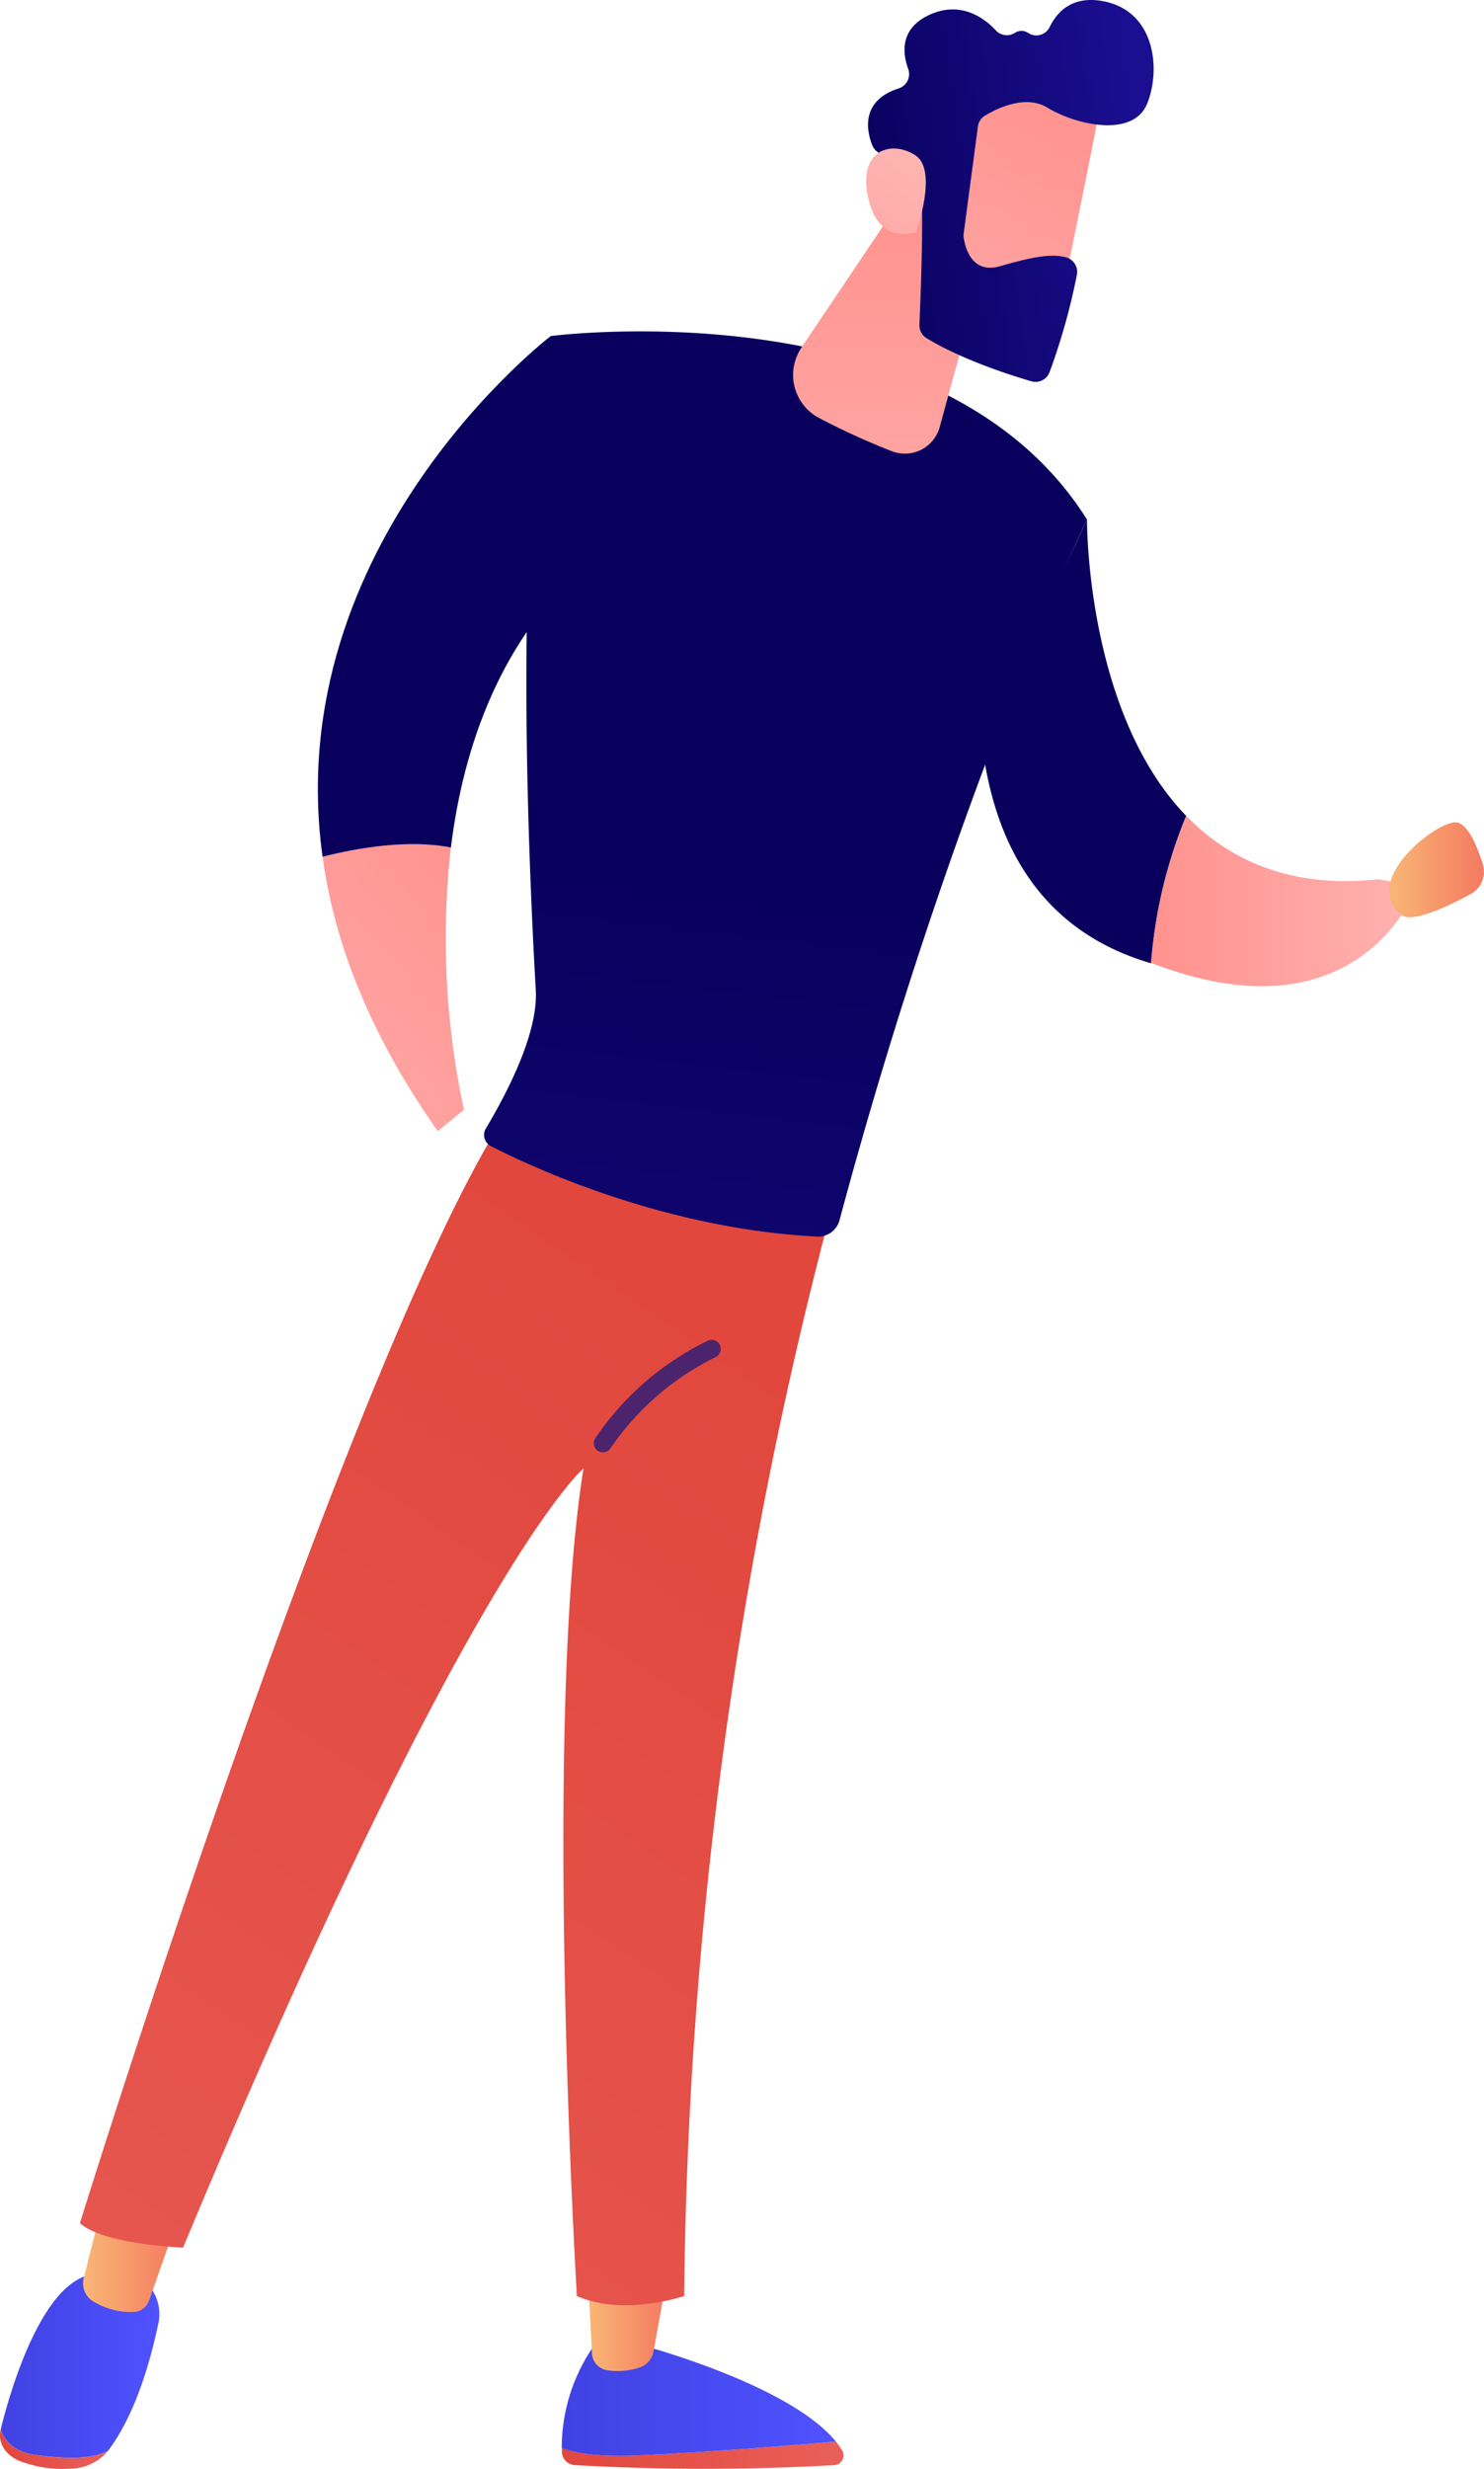 <svg xmlns="http://www.w3.org/2000/svg" xmlns:xlink="http://www.w3.org/1999/xlink" viewBox="0 0 258.89 430.57"><defs><linearGradient id="Dégradé_sans_nom_7" x1="-2992.34" y1="3.83" x2="-2943.16" y2="3.83" gradientTransform="matrix(1, 0, 0, -1, 3090.38, 432)" gradientUnits="userSpaceOnUse"><stop offset="0" stop-color="#e1473d"/><stop offset="1" stop-color="#e9605a"/></linearGradient><linearGradient id="Dégradé_sans_nom_5" x1="-2992.34" y1="13.46" x2="-2944.55" y2="13.46" gradientTransform="matrix(1, 0, 0, -1, 3090.38, 432)" gradientUnits="userSpaceOnUse"><stop offset="0" stop-color="#4042e2"/><stop offset="1" stop-color="#4f52ff"/></linearGradient><linearGradient id="Dégradé_sans_nom_18" x1="-2987.8" y1="26.92" x2="-2973.95" y2="26.92" gradientTransform="matrix(1, 0, 0, -1, 3090.38, 432)" gradientUnits="userSpaceOnUse"><stop offset="0" stop-color="#f9b776"/><stop offset="1" stop-color="#f47960"/></linearGradient><linearGradient id="Dégradé_sans_nom_7-2" x1="-3090.38" y1="4.88" x2="-3071.55" y2="4.88" xlink:href="#Dégradé_sans_nom_7"/><linearGradient id="Dégradé_sans_nom_5-2" x1="-3090.25" y1="19.39" x2="-3062.57" y2="19.39" xlink:href="#Dégradé_sans_nom_5"/><linearGradient id="Dégradé_sans_nom_18-2" x1="-3075.87" y1="38.47" x2="-3059.31" y2="38.47" xlink:href="#Dégradé_sans_nom_18"/><linearGradient id="Dégradé_sans_nom_7-3" x1="-2947.86" y1="191.01" x2="-3131.13" y2="-76.08" xlink:href="#Dégradé_sans_nom_7"/><linearGradient id="Dégradé_sans_nom_16" x1="-2957.03" y1="278.14" x2="-2980.03" y2="81.14" gradientTransform="matrix(1, 0, 0, -1, 3090.38, 432)" gradientUnits="userSpaceOnUse"><stop offset="0" stop-color="#09005d"/><stop offset="1" stop-color="#1a0f91"/></linearGradient><linearGradient id="Dégradé_sans_nom_9" x1="-3020.06" y1="99.77" x2="-3012.13" y2="115.64" gradientTransform="matrix(1, 0, 0, -1, 3090.38, 432)" gradientUnits="userSpaceOnUse"><stop offset="0" stop-color="#cb236d"/><stop offset="1" stop-color="#4c246d"/></linearGradient><linearGradient id="Dégradé_sans_nom_17" x1="-3000.03" y1="279.79" x2="-3058.96" y2="227.6" gradientTransform="matrix(1, 0, 0, -1, 3090.38, 432)" gradientUnits="userSpaceOnUse"><stop offset="0" stop-color="#ff928e"/><stop offset="0.35" stop-color="#ff9d9a"/><stop offset="1" stop-color="#feb3b1"/></linearGradient><linearGradient id="Dégradé_sans_nom_16-2" x1="-3014.81" y1="284.88" x2="-3037.81" y2="87.88" xlink:href="#Dégradé_sans_nom_16"/><linearGradient id="Dégradé_sans_nom_16-3" x1="-2904.02" y1="271.94" x2="-2927.02" y2="74.94" xlink:href="#Dégradé_sans_nom_16"/><linearGradient id="Dégradé_sans_nom_17-2" x1="-2889.57" y1="274.86" x2="-2843.15" y2="274.86" xlink:href="#Dégradé_sans_nom_17"/><linearGradient id="Dégradé_sans_nom_14" x1="-2934.68" y1="398.89" x2="-2935.19" y2="312.22" gradientTransform="matrix(1, 0, 0, -1, 3090.38, 432)" gradientUnits="userSpaceOnUse"><stop offset="0" stop-color="#ff928e"/><stop offset="1" stop-color="#feb3b1"/></linearGradient><linearGradient id="Dégradé_sans_nom_17-3" x1="-3288.49" y1="-920.27" x2="-3331.16" y2="-976.72" gradientTransform="matrix(0.99, -0.14, -0.14, -0.99, 3312.37, -1355.66)" xlink:href="#Dégradé_sans_nom_17"/><linearGradient id="Dégradé_sans_nom_16-4" x1="-3326.94" y1="-936.7" x2="-3276" y2="-936.7" gradientTransform="matrix(0.99, -0.14, -0.14, -0.99, 3312.37, -1355.66)" xlink:href="#Dégradé_sans_nom_16"/><linearGradient id="Dégradé_sans_nom_17-4" x1="-3351.29" y1="-965.96" x2="-3317.07" y2="-930.85" gradientTransform="matrix(0.99, -0.14, -0.14, -0.99, 3312.37, -1355.66)" xlink:href="#Dégradé_sans_nom_17"/><linearGradient id="Dégradé_sans_nom_18-3" x1="-2848.05" y1="280.31" x2="-2831.43" y2="280.31" xlink:href="#Dégradé_sans_nom_18"/></defs><g id="Calque_2" data-name="Calque 2"><g id="Calque_1-2" data-name="Calque 1"><g id="Calque_2-2" data-name="Calque 2"><g id="Illustration"><path d="M145.82,425.8c-8.42.73-23,1.91-34.57,2.42-6.93.3-10.92-.38-13.22-1.3v.74a2.39,2.39,0,0,0,2.27,2.25,402.16,402.16,0,0,0,45.27,0,1.7,1.7,0,0,0,1.58-1.82,1.68,1.68,0,0,0-.21-.69A12.44,12.44,0,0,0,145.82,425.8Z" style="fill:url(#Dégradé_sans_nom_7)"/><path d="M111.25,428.22c11.52-.51,26.15-1.69,34.57-2.42-8.28-10.16-34.57-17-34.57-17h-7.43A31.17,31.17,0,0,0,98,426.93C100.33,427.84,104.32,428.52,111.25,428.22Z" style="fill:url(#Dégradé_sans_nom_5)"/><path d="M102.57,396.66l.7,13.76a3.15,3.15,0,0,0,2.68,2.95,12.22,12.22,0,0,0,5.57-.46,3.69,3.69,0,0,0,2.5-2.86l2.4-13.39Z" style="fill:url(#Dégradé_sans_nom_18)"/><path d="M6.12,428.12c-3.65-.51-5.31-2.41-6-4.44v.05c-.54,2.14.71,4.36,3.2,5.42a20.8,20.8,0,0,0,8.86,1.38,8.73,8.73,0,0,0,6.64-3.06h0C16.08,428.8,12.21,429,6.12,428.12Z" style="fill:url(#Dégradé_sans_nom_7-2)"/><path d="M23.35,396.58H17.22C7.9,396.39,2,416.06.12,423.68c.69,2,2.35,3.93,6,4.44,6.09.84,10,.68,12.71-.68,5-6.63,7.54-16.34,8.74-22A7.71,7.71,0,0,0,23.35,396.58Z" style="fill:url(#Dégradé_sans_nom_5-2)"/><path d="M18,383.81l-3.4,13.53a3.67,3.67,0,0,0,1.91,4.16,12.73,12.73,0,0,0,7,1.7,3,3,0,0,0,2.5-2L31,387Z" style="fill:url(#Dégradé_sans_nom_18-2)"/><path d="M13.94,387.72c4.23,3.75,18,4.25,18,4.25C81.52,273,101.79,256.1,101.79,256.1c-7.15,44.9-1.15,144.32-1.15,144.32,8.18,3.61,18.72,0,18.72,0a767,767,0,0,1,25.32-188.18c-33.51-.75-51.32-12.21-57.14-16.82C59.61,240.45,13.94,387.72,13.94,387.72Z" style="fill:url(#Dégradé_sans_nom_7-3)"/><path d="M96.05,58.61C89.71,90.24,92,146.85,93.47,172.67c.42,7.26-4.64,17.32-8.74,24.19a2.17,2.17,0,0,0,.79,2.95l.08.05c6.86,3.52,30.08,14.44,57,15.8a3.84,3.84,0,0,0,3.86-2.87c20-74.53,43.17-122.18,43.17-122.18C164,49.72,96.05,58.61,96.05,58.61Z" style="fill:url(#Dégradé_sans_nom_16)"/><path d="M105.18,253.28a1.65,1.65,0,0,1-.83-.23,1.59,1.59,0,0,1-.53-2.17h0a49.92,49.92,0,0,1,19.65-17.06,1.58,1.58,0,1,1,1.38,2.85,47.65,47.65,0,0,0-18.32,15.86A1.57,1.57,0,0,1,105.18,253.28Z" style="fill:url(#Dégradé_sans_nom_9)"/><path d="M56.27,149.39c2,14.73,8.06,30.8,20.1,47.88l4.57-3.73a141.55,141.55,0,0,1-2.28-45.76C71.24,146.33,62.47,147.82,56.27,149.39Z" style="fill:url(#Dégradé_sans_nom_17)"/><path d="M103.13,97.63l-7.08-39S48.72,94.8,56.27,149.41c6.2-1.57,15-3.06,22.39-1.61C80.83,130.25,87.29,111.23,103.13,97.63Z" style="fill:url(#Dégradé_sans_nom_16-2)"/><path d="M189.63,90.61,171.36,130c3,23.76,15.72,34,29.47,38a83.76,83.76,0,0,1,6.11-25.71C189.39,124.15,189.63,90.61,189.63,90.61Z" style="fill:url(#Dégradé_sans_nom_16-3)"/><path d="M206.94,142.29a83.83,83.83,0,0,0-6.14,25.62c36.71,14.24,46.42-13.37,46.42-13.37l-6.78-1.2C225.15,155,214.45,150,206.94,142.29Z" style="fill:url(#Dégradé_sans_nom_17-2)"/><path d="M172.8,42l-8.86,32.46a6.3,6.3,0,0,1-7.74,4.43,6.2,6.2,0,0,1-.69-.23,126.56,126.56,0,0,1-12.71-5.81,8.5,8.5,0,0,1-3.41-11.52c.13-.24.27-.47.41-.69L158.17,33.3Z" style="fill:url(#Dégradé_sans_nom_14)"/><path d="M192.09,17.41c.09.56-7.35,37-7.35,37L164,49.72l1.92-35.58S190.75,8.09,192.09,17.41Z" style="fill:url(#Dégradé_sans_nom_17-3)"/><path d="M170.6,22.07l-2.48,18.65a2.81,2.81,0,0,0,0,.71c.21,1.47,1.29,6.44,6.32,5,4.56-1.29,8.74-2.4,11.63-1.52a2.63,2.63,0,0,1,1.8,3,111.43,111.43,0,0,1-4.77,17,2.61,2.61,0,0,1-3.16,1.59C176,65.35,167.79,62.7,161.68,59a2.62,2.62,0,0,1-1.28-2.37c.2-4.71.75-19,.29-23-.44-3.77-5.06-6-7.07-6.84a2.61,2.61,0,0,1-1.44-1.44c-.93-2.33-2.21-7.72,4.59-9.93a2.62,2.62,0,0,0,1.7-3.31,1.21,1.21,0,0,0-.05-.14c-1-2.8-1.43-7.07,3.83-9.43s9.33.43,11.49,2.78a2.62,2.62,0,0,0,3.35.39,2.11,2.11,0,0,1,2.37.09A2.58,2.58,0,0,0,183,4.94a1,1,0,0,0,.12-.23C184.4,2.09,187-.73,192.24.17c9.28,1.59,10.33,11.88,7.89,17.9s-12.42,3.74-17.42.7c-3.8-2.31-8.73.11-10.88,1.4A2.59,2.59,0,0,0,170.6,22.07Z" style="fill:url(#Dégradé_sans_nom_16-4)"/><path d="M159.84,40.43s3.82-10.69-.1-13.31-9.73-1.26-8.45,6.49C152.88,43.23,159.84,40.43,159.84,40.43Z" style="fill:url(#Dégradé_sans_nom_17-4)"/><path d="M244.53,159.59c1.85,1.44,8.18-1.57,12-3.65a4.45,4.45,0,0,0,2.15-5.27c-.93-2.94-2.48-6.73-4.4-7.21C251.16,142.67,236.94,153.64,244.53,159.59Z" style="fill:url(#Dégradé_sans_nom_18-3)"/></g></g></g></g></svg>
